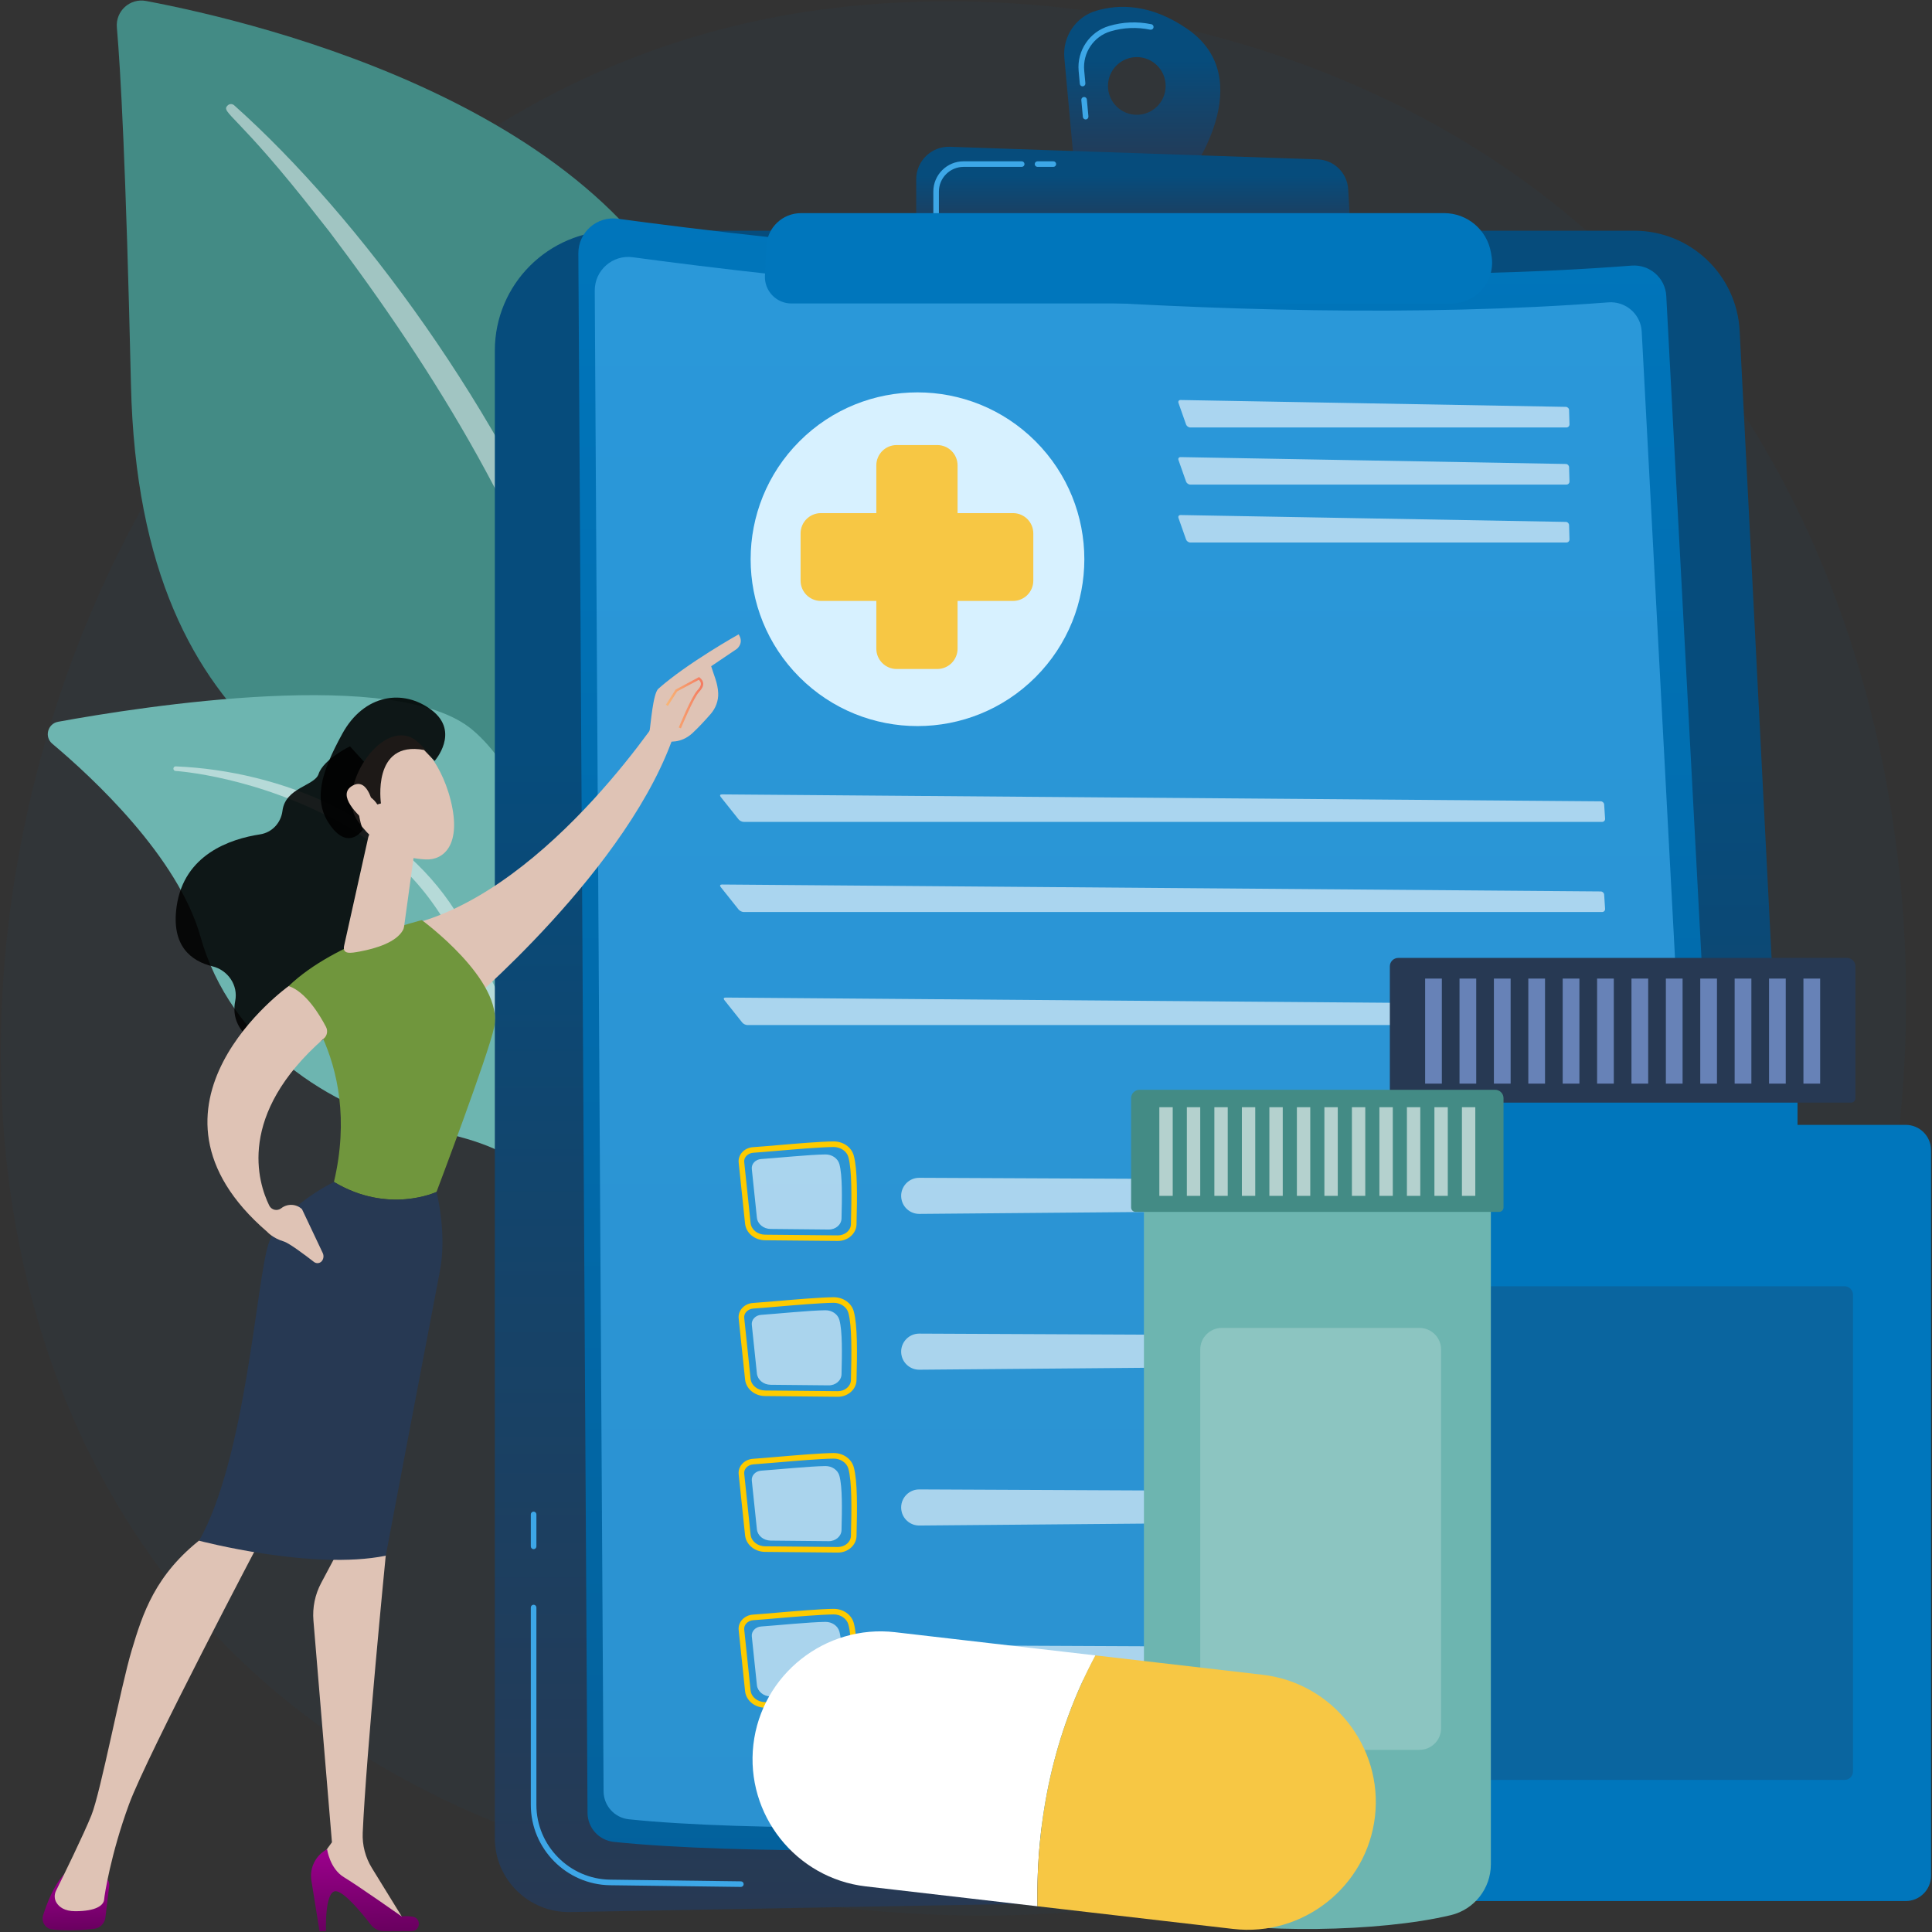 <svg width="1666" height="1666" viewBox="0 0 1666 1666" fill="none" xmlns="http://www.w3.org/2000/svg">
<rect x="0" y="0" width="1666" height="1666" fill="#333333" stroke="none"/>
<path d="M1453.23 1419.63C1419.49 1455.14 1387.57 1478.05 1362.35 1496.15C1065.87 1708.87 715.07 1646.86 640.511 1631.72C530.416 1609.36 317.604 1566.13 163.74 1385.2C-69.038 1111.46 -32.789 680.185 147.765 395.499C180.791 343.426 355.25 54.399 709.833 8.052C924.423 -19.997 1174.57 36.58 1355.71 188.34C1735.96 506.911 1708.89 1150.47 1453.22 1419.63H1453.23Z" fill="#0076BC" fill-opacity="0.04"/>
<path d="M519.502 1038.29C519.502 1038.29 524.86 813.165 421.163 752.912C317.471 692.659 120.32 654.989 112.925 331.726C108.596 142.478 103.916 59.732 100.778 23.652C99.556 9.576 112.06 -1.785 125.943 0.833C224.15 19.335 543.168 95.478 610.054 313.23C689.348 571.372 519.496 1038.3 519.496 1038.3L519.502 1038.29Z" fill="#438B85"/>
<path opacity="0.5" d="M201.899 90.774C309.696 186.913 434.35 357.067 500.789 527.215C509.314 555.259 534.262 614.889 545.097 720.848C554.771 809.217 549.965 902.593 538.228 964.406C537.485 968.312 533.718 970.881 529.812 970.138C523.094 968.862 523.989 961.636 524.049 961.866C537.448 856.258 531.886 724.814 501.182 606.212C461.958 460.583 374.472 319.392 283.98 199.641L274.668 187.85C204.559 97.818 189.8 97.153 196.354 90.877C197.902 89.396 200.327 89.384 201.899 90.78V90.774Z" fill="white"/>
<path d="M686.137 1471.13C700.165 1478.01 553.326 1293.36 507.325 1003.34C485.648 866.677 485.364 695.452 407.516 629.467C342.728 574.553 122.249 609.224 50.108 622.399C41.093 624.044 38.058 635.429 45.078 641.324C79.669 670.378 153.678 738.908 172.961 807.977C198.374 899.013 284.923 956.914 362.409 972.587C439.888 988.259 482.994 1003.47 520.742 1127.38C558.49 1251.29 646.273 1451.59 686.137 1471.13Z" fill="#6DB5B0"/>
<path opacity="0.5" d="M151.574 660.861C243.614 664.718 342.407 706.699 392.545 785.454L397.279 792.97C408.211 810.589 470.151 935.86 504.549 1039.7C504.979 1040.99 504.277 1042.39 502.983 1042.82C500.783 1043.54 499.682 1041.12 499.894 1041.34C475.925 982.678 441.503 908.307 414.082 852.691C384.678 792.003 364.102 750.899 297.04 711.53C222.397 669.132 151.078 664.767 151.296 664.809C150.208 664.7 149.416 663.727 149.524 662.638C149.633 661.592 150.54 660.818 151.58 660.861H151.574Z" fill="white"/>
<path d="M426.707 302.322C426.707 245.232 472.987 198.946 530.084 198.946H1409.18C1457.68 198.946 1497.67 236.954 1500.14 285.392L1565.03 1559.92C1566.96 1597.83 1537.12 1629.8 1499.18 1630.49L491.616 1648.8C455.96 1649.45 426.707 1620.72 426.707 1585.06V302.322Z" fill="url(#paint0_linear_2071_5050)"/>
<path d="M638.872 1627.13H638.842L526.099 1625.67C488.399 1625.18 457.732 1594.12 457.732 1556.42V1386.2C457.732 1384.87 458.808 1383.8 460.138 1383.8C461.468 1383.8 462.545 1384.87 462.545 1386.2V1556.42C462.545 1591.49 491.084 1620.4 526.16 1620.86L638.896 1622.32C640.226 1622.33 641.291 1623.42 641.272 1624.75C641.254 1626.07 640.178 1627.13 638.866 1627.13H638.872Z" fill="#3DA7E7"/>
<path d="M460.144 1335.88C458.814 1335.88 457.738 1334.81 457.738 1333.48V1305.91C457.738 1304.58 458.814 1303.5 460.144 1303.5C461.474 1303.5 462.551 1304.58 462.551 1305.91V1333.48C462.551 1334.81 461.474 1335.88 460.144 1335.88Z" fill="#3DA7E7"/>
<path d="M498.727 218.566C498.618 200.3 514.683 186.163 532.787 188.618C652.833 204.895 1065.65 255.25 1406.96 229.045C1422.53 227.848 1436.03 239.644 1436.86 255.232L1504.9 1535.44C1505.83 1552.99 1492.43 1568.01 1474.88 1569.04C1331.33 1577.54 740.15 1610.38 529.286 1588.29C516.449 1586.94 506.708 1576.14 506.636 1563.24L498.727 218.56V218.566Z" fill="url(#paint1_linear_2071_5050)"/>
<path d="M512.869 250.643C512.767 233.066 528.227 219.461 545.641 221.82C661.171 237.486 1058.44 285.942 1386.9 260.729C1401.88 259.58 1414.88 270.929 1415.68 285.93L1481.15 1517.94C1482.05 1534.83 1469.15 1549.28 1452.26 1550.27C1314.12 1558.45 745.199 1590.05 542.273 1568.8C529.921 1567.51 520.548 1557.11 520.476 1544.69L512.863 250.649L512.869 250.643Z" fill="#3DA7E7" fill-opacity="0.7"/>
<g opacity="0.6">
<path d="M1350.75 368.622C1352.25 368.622 1353.45 367.389 1353.41 365.883L1353.05 353.639C1353.01 352.133 1351.74 350.882 1350.23 350.851L1018.06 344.932C1016.55 344.908 1015.73 346.045 1016.23 347.465L1022.77 366.04C1023.28 367.461 1024.92 368.622 1026.42 368.622H1350.75H1350.75Z" fill="white"/>
</g>
<g opacity="0.6">
<path d="M1018.05 394.174C1016.55 394.15 1015.72 395.287 1016.23 396.708L1022.77 415.282C1023.27 416.703 1024.91 417.864 1026.41 417.864H1350.75C1352.25 417.864 1353.45 416.631 1353.41 415.125L1353.05 402.881C1353.01 401.376 1351.74 400.124 1350.23 400.094L1018.06 394.174H1018.05Z" fill="white"/>
</g>
<g opacity="0.6">
<path d="M1018.05 444.13C1016.55 444.106 1015.72 445.243 1016.23 446.664L1022.77 465.239C1023.27 466.659 1024.91 467.82 1026.41 467.82H1350.75C1352.25 467.82 1353.45 466.587 1353.41 465.081L1353.05 452.837C1353.01 451.332 1351.74 450.08 1350.23 450.05L1018.06 444.13H1018.05Z" fill="white"/>
</g>
<g opacity="0.6">
<path d="M1381.54 708.73C1383.05 708.73 1384.2 707.503 1384.1 705.997L1383.29 693.741C1383.19 692.235 1381.88 690.996 1380.37 690.99L622.468 685.016C620.962 685.004 620.497 685.959 621.434 687.138L636.925 706.59C637.862 707.769 639.864 708.73 641.369 708.73H1381.54Z" fill="white"/>
</g>
<g opacity="0.6">
<path d="M622.468 762.737C620.962 762.725 620.497 763.681 621.434 764.86L636.925 784.311C637.862 785.49 639.864 786.452 641.369 786.452H1381.54C1383.05 786.452 1384.2 785.224 1384.1 783.719L1383.29 771.463C1383.19 769.957 1381.88 768.717 1380.37 768.705L622.468 762.731V762.737Z" fill="white"/>
</g>
<g opacity="0.6">
<path d="M625.624 860.219C624.119 860.207 623.653 861.162 624.59 862.341L640.081 881.793C641.019 882.972 643.02 883.933 644.525 883.933H1384.7C1386.2 883.933 1387.35 882.706 1387.26 881.2L1386.45 868.944C1386.35 867.438 1385.03 866.199 1383.53 866.187L625.624 860.213V860.219Z" fill="white"/>
</g>
<path d="M722.537 1070.1H722.368L659.678 1069.5C650.723 1069.41 643.328 1063.25 642.482 1055.16L636.973 1002.56C636.653 999.475 637.608 996.428 639.67 993.967C641.98 991.222 645.475 989.492 649.26 989.232C654.538 988.876 661.982 988.241 669.854 987.57C686.434 986.155 707.07 984.401 718.679 984.256C727.102 984.214 734.249 989.196 736.232 996.537C739.497 1008.61 739.213 1031.47 738.59 1055.82C738.391 1063.73 731.202 1070.1 722.537 1070.1ZM649.586 994.039C647.095 994.209 644.822 995.315 643.352 997.069C642.137 998.514 641.569 1000.29 641.756 1002.06L647.264 1054.66C647.857 1060.31 653.214 1064.62 659.72 1064.69L722.41 1065.29H722.537C728.614 1065.29 733.644 1061.01 733.777 1055.7C734.388 1031.72 734.678 1009.25 731.583 997.8C730.192 992.667 724.853 989.099 718.734 989.081C707.294 989.226 686.76 990.974 670.253 992.377C662.356 993.048 654.901 993.683 649.58 994.045L649.586 994.039Z" fill="#FECB00"/>
<path opacity="0.6" d="M656.328 999.469C669.497 998.568 698.121 995.66 711.696 995.497C717.446 995.424 722.495 998.901 723.843 1003.89C726.461 1013.58 726.117 1032.89 725.663 1050.71C725.524 1056.05 720.626 1060.3 714.64 1060.25L664.545 1059.76C658.384 1059.7 653.269 1055.5 652.694 1050.04L648.292 1008C647.839 1003.65 651.455 999.802 656.334 999.469H656.328Z" fill="white"/>
<g opacity="0.6">
<path d="M777.596 1035.17C779.41 1042.05 785.662 1046.83 792.779 1046.77L1372.81 1041.82C1379.37 1041.77 1384.62 1036.36 1384.48 1029.8C1384.34 1023.42 1379.15 1018.32 1372.77 1018.29L792.725 1015.64C782.488 1015.59 774.99 1025.27 777.602 1035.17H777.596Z" fill="white"/>
</g>
<path d="M722.537 1204.46H722.368L659.678 1203.85C650.723 1203.77 643.328 1197.6 642.482 1189.52L636.973 1136.92C636.653 1133.83 637.608 1130.79 639.67 1128.33C641.98 1125.58 645.475 1123.85 649.26 1123.59C654.538 1123.23 661.982 1122.6 669.854 1121.93C686.434 1120.51 707.07 1118.76 718.679 1118.62C718.764 1118.62 718.849 1118.62 718.933 1118.62C727.175 1118.62 734.267 1123.63 736.232 1130.9C739.497 1142.97 739.213 1165.83 738.59 1190.18C738.391 1198.08 731.202 1204.46 722.537 1204.46ZM649.586 1128.4C647.095 1128.57 644.822 1129.67 643.352 1131.43C642.137 1132.87 641.569 1134.65 641.756 1136.42L647.264 1189.02C647.857 1194.67 653.214 1198.98 659.72 1199.05L722.41 1199.64H722.537C728.614 1199.64 733.644 1195.36 733.777 1190.05C734.388 1166.07 734.678 1143.61 731.583 1132.15C730.192 1127.03 724.78 1123.34 718.734 1123.43C707.3 1123.58 686.76 1125.33 670.259 1126.73C662.362 1127.4 654.907 1128.04 649.586 1128.4Z" fill="#FECB00"/>
<path opacity="0.6" d="M656.328 1133.83C669.497 1132.93 698.121 1130.02 711.696 1129.86C717.446 1129.78 722.495 1133.26 723.843 1138.25C726.461 1147.93 726.117 1167.25 725.663 1185.07C725.524 1190.41 720.626 1194.66 714.64 1194.61L664.545 1194.12C658.384 1194.06 653.269 1189.87 652.694 1184.39L648.292 1142.36C647.839 1138.01 651.455 1134.16 656.334 1133.83H656.328Z" fill="white"/>
<g opacity="0.6">
<path d="M777.596 1169.53C779.41 1176.41 785.662 1181.19 792.779 1181.13L1372.81 1176.18C1379.37 1176.13 1384.62 1170.72 1384.48 1164.16C1384.34 1157.78 1379.15 1152.67 1372.77 1152.64L792.725 1150C782.488 1149.95 774.99 1159.63 777.602 1169.53H777.596Z" fill="white"/>
</g>
<path d="M722.537 1338.82H722.368L659.678 1338.22C650.723 1338.13 643.328 1331.97 642.482 1323.89L636.974 1271.29C636.653 1268.2 637.608 1265.15 639.676 1262.69C641.986 1259.95 645.481 1258.22 649.266 1257.96C654.545 1257.6 661.988 1256.96 669.86 1256.29C686.44 1254.88 707.076 1253.13 718.686 1252.98C718.77 1252.98 718.855 1252.98 718.94 1252.98C727.181 1252.98 734.273 1258 736.239 1265.26C739.504 1277.34 739.219 1300.19 738.597 1324.54C738.397 1332.45 731.208 1338.82 722.543 1338.82L722.537 1338.82ZM649.586 1262.76C647.095 1262.93 644.822 1264.03 643.353 1265.79C642.137 1267.23 641.569 1269.01 641.756 1270.78L647.265 1323.38C647.857 1329.03 653.214 1333.34 659.72 1333.4L722.41 1334H722.537C728.614 1334 733.645 1329.72 733.778 1324.41C734.388 1300.43 734.679 1277.96 731.583 1266.51C730.192 1261.38 724.78 1257.68 718.734 1257.79C707.3 1257.94 686.76 1259.69 670.259 1261.09C662.363 1261.76 654.907 1262.39 649.586 1262.76Z" fill="#FECB00"/>
<path opacity="0.6" d="M656.328 1268.19C669.497 1267.29 698.121 1264.38 711.696 1264.21C717.446 1264.14 722.495 1267.62 723.843 1272.61C726.461 1282.29 726.117 1301.61 725.663 1319.42C725.524 1324.76 720.626 1329.02 714.64 1328.97L664.545 1328.48C658.384 1328.42 653.269 1324.22 652.694 1318.75L648.292 1276.72C647.839 1272.37 651.455 1268.52 656.334 1268.19H656.328Z" fill="white"/>
<g opacity="0.6">
<path d="M777.596 1303.89C779.41 1310.77 785.662 1315.55 792.779 1315.49L1372.81 1310.54C1379.37 1310.49 1384.62 1305.08 1384.48 1298.52C1384.34 1292.14 1379.15 1287.03 1372.77 1287L792.725 1284.36C782.488 1284.31 774.99 1293.99 777.602 1303.89H777.596Z" fill="white"/>
</g>
<path d="M722.537 1473.18H722.368L659.678 1472.58C650.723 1472.49 643.328 1466.33 642.482 1458.25L636.974 1405.65C636.653 1402.56 637.608 1399.5 639.676 1397.05C641.986 1394.3 645.481 1392.57 649.266 1392.31C654.545 1391.96 661.988 1391.32 669.86 1390.65C686.44 1389.24 707.076 1387.48 718.686 1387.34C718.77 1387.34 718.855 1387.34 718.94 1387.34C727.181 1387.34 734.273 1392.36 736.239 1399.62C739.504 1411.69 739.219 1434.55 738.597 1458.9C738.397 1466.81 731.208 1473.18 722.543 1473.18H722.537ZM649.586 1397.12C647.095 1397.29 644.822 1398.4 643.353 1400.15C642.137 1401.6 641.569 1403.37 641.756 1405.15L647.265 1457.74C647.857 1463.4 653.214 1467.7 659.72 1467.76L722.41 1468.37H722.537C728.614 1468.37 733.645 1464.09 733.778 1458.78C734.388 1434.8 734.679 1412.33 731.583 1400.88C730.192 1395.75 724.78 1392.02 718.734 1392.16C707.3 1392.3 686.76 1394.05 670.259 1395.45C662.363 1396.12 654.907 1396.76 649.586 1397.12Z" fill="#FECB00"/>
<path opacity="0.6" d="M656.328 1402.55C669.497 1401.65 698.121 1398.74 711.696 1398.58C717.446 1398.51 722.495 1401.98 723.843 1406.97C726.461 1416.66 726.117 1435.97 725.663 1453.79C725.524 1459.13 720.626 1463.39 714.64 1463.33L664.545 1462.85C658.384 1462.79 653.269 1458.58 652.694 1453.12L648.292 1411.08C647.839 1406.74 651.455 1402.88 656.334 1402.55H656.328Z" fill="white"/>
<g opacity="0.6">
<path d="M777.596 1438.26C779.41 1445.14 785.662 1449.91 792.779 1449.85L1372.81 1444.91C1379.37 1444.85 1384.62 1439.44 1384.48 1432.88C1384.34 1426.5 1379.15 1421.4 1372.77 1421.37L792.725 1418.72C782.488 1418.67 774.99 1428.35 777.602 1438.26H777.596Z" fill="white"/>
</g>
<path d="M1024.15 25.17C992.397 3.076 964.789 3.517 945.35 9.25C927.622 14.48 916.127 31.597 917.814 50.009L926.195 141.498L1025.94 150.35C1025.94 150.35 1086.43 68.487 1024.15 25.164L1024.15 25.17ZM980.292 98.979C966.555 98.979 955.423 87.842 955.423 74.11C955.423 60.379 966.561 49.241 980.292 49.241C994.024 49.241 1005.16 60.379 1005.16 74.11C1005.16 87.842 994.024 98.979 980.292 98.979Z" fill="url(#paint2_linear_2071_5050)"/>
<path d="M936.165 103.018C934.938 103.018 933.886 102.081 933.771 100.83L932.434 86.258C932.314 84.933 933.287 83.766 934.611 83.639C935.96 83.513 937.108 84.492 937.229 85.816L938.566 100.388C938.687 101.712 937.713 102.879 936.389 103.006C936.316 103.012 936.238 103.018 936.165 103.018ZM933.547 74.467C932.32 74.467 931.267 73.53 931.153 72.278L930.137 61.219C928.528 43.684 939.563 27.353 956.372 22.389C968.278 18.876 980.546 18.374 992.827 20.889C994.127 21.155 994.967 22.431 994.701 23.731C994.435 25.031 993.171 25.865 991.859 25.605C980.353 23.247 968.871 23.719 957.733 27.002C943.119 31.313 933.529 45.516 934.926 60.778L935.941 71.837C936.062 73.161 935.089 74.328 933.765 74.455C933.692 74.461 933.614 74.467 933.541 74.467H933.547Z" fill="#3DA7E7"/>
<path d="M790.064 200.633V154.631C790.064 138.753 803.227 126.037 819.093 126.576L1136.24 137.441C1150.31 137.925 1161.71 149.032 1162.55 163.09L1165.2 207.29L790.058 200.627L790.064 200.633Z" fill="url(#paint3_linear_2071_5050)"/>
<path d="M908.321 143.911H894.68C893.35 143.911 892.274 142.834 892.274 141.504C892.274 140.174 893.35 139.098 894.68 139.098H908.321C909.651 139.098 910.728 140.174 910.728 141.504C910.728 142.834 909.651 143.911 908.321 143.911Z" fill="#3DA7E7"/>
<path d="M807.23 186.188C805.9 186.188 804.824 185.111 804.824 183.781V165.17C804.824 150.792 816.524 139.098 830.896 139.098H881.04C882.37 139.098 883.446 140.174 883.446 141.504C883.446 142.834 882.37 143.911 881.04 143.911H830.896C819.172 143.911 809.637 153.446 809.637 165.17V183.781C809.637 185.111 808.56 186.188 807.23 186.188Z" fill="#3DA7E7"/>
<path d="M660.845 212.248C661.613 196.322 674.746 183.799 690.696 183.799L1245.28 183.781C1265.22 183.781 1282.27 198.13 1285.67 217.781L1286.14 220.489C1289.87 242.009 1273.3 261.696 1251.45 261.696H682.479C669.407 261.696 658.989 250.764 659.617 237.71L660.839 212.242L660.845 212.248Z" fill="#0076BC"/>
<path d="M892.906 583.973C949.095 527.783 949.095 436.682 892.906 380.493C836.717 324.304 745.616 324.304 689.426 380.493C633.237 436.682 633.237 527.783 689.426 583.973C745.615 640.162 836.717 640.162 892.906 583.973Z" fill="#D7F1FF"/>
<path d="M873.536 442.474H825.726V401.291C825.726 391.623 817.89 383.787 808.222 383.787H773.182C763.514 383.787 755.678 391.623 755.678 401.291V442.474H707.868C698.2 442.474 690.364 450.31 690.364 459.978V500.695C690.364 510.364 698.2 518.2 707.868 518.2H755.678V559.382C755.678 569.051 763.514 576.887 773.182 576.887H808.222C817.89 576.887 825.726 569.051 825.726 559.382V518.2H873.536C883.204 518.2 891.04 510.364 891.04 500.695V459.978C891.04 450.31 883.204 442.474 873.536 442.474Z" fill="#F7C744"/>
<path d="M301.751 643.592C301.751 643.592 278.907 654.705 274.705 667.469C271.337 677.712 246.075 679.03 243.577 699.177C242.29 709.577 234.592 717.909 224.235 719.493C198.434 723.448 158.673 736.847 152.312 781.639C147.457 815.832 164.889 828.795 183.179 833.282C196.614 836.577 205.545 849.644 202.824 863.212C200.218 876.224 204.106 891.262 226.647 903.155C277.16 929.808 327.599 840.012 327.599 840.012L337.939 683.226L301.757 643.58L301.751 643.592Z" fill="black" fill-opacity="0.87"/>
<path d="M576.587 606.424C576.587 606.424 475.738 765.942 355.818 796.749C355.818 796.749 379.188 863.302 397.218 870.921C397.218 870.921 544.759 747.815 582.67 629.092L576.587 606.424Z" fill="#DFC3B5"/>
<path d="M94.139 1626.69L90.868 1653.56C90.245 1658.66 86.236 1662.69 81.133 1663.27C72.516 1664.26 58.694 1665.27 45.174 1663.83C39.237 1663.2 35.385 1657.19 37.193 1651.5C40.488 1641.13 46.523 1625.56 55.218 1616.4H85.027C90.535 1616.4 94.81 1621.22 94.139 1626.69Z" fill="url(#paint4_linear_2071_5050)"/>
<path d="M327.593 1311.92L332.624 1341.51C332.624 1341.51 315.778 1512.17 312.779 1580.43C312.308 1591.13 315.077 1601.7 320.694 1610.83L349.989 1658.4L275.533 1614.47L274.052 1605.38L286.241 1588.63L270.279 1397.45C269.341 1386.23 271.657 1374.96 276.954 1365.02L292.354 1336.08L327.593 1311.93V1311.92Z" fill="#DFC3B5"/>
<path d="M354.899 1665.3H331.136C326.686 1665.3 322.496 1663.25 319.781 1659.73C312.374 1650.1 297.028 1631.33 289.688 1630.84C279.808 1630.18 281.072 1665.3 281.072 1665.3H275.533L268.519 1621.66C266.754 1610.68 272.214 1599.8 282.075 1594.65C282.075 1594.65 284.331 1611.35 296.575 1618.74C308.819 1626.13 346.398 1652.58 346.398 1652.58C346.398 1652.58 350.999 1651.92 356.054 1652.83C363.552 1654.19 362.506 1665.29 354.887 1665.29L354.899 1665.3Z" fill="url(#paint5_linear_2071_5050)"/>
<path d="M225.619 1325.98C225.619 1325.98 126.923 1513.2 111.232 1555.94C95.541 1598.69 90.045 1634.35 89.834 1637.73C89.507 1643.01 82.941 1648.07 64.85 1648.07C55.514 1648.07 50.943 1644.33 48.706 1640.7C46.795 1637.61 46.698 1633.74 48.306 1630.49C54.014 1618.94 72.136 1582.01 78.847 1565.26C86.859 1545.27 104.091 1454.65 113.542 1423.15C122.993 1391.64 133.677 1357.46 174.835 1325.98C174.835 1325.98 203.09 1298.31 225.619 1325.98V1325.98Z" fill="#DFC3B5"/>
<path d="M287.971 1019.2C313.432 911.324 248.935 850.302 248.935 850.302C289.633 811.236 363.781 793.459 363.781 793.459C363.781 793.459 434.537 845.187 426.145 885.674C421.223 909.407 376.412 1027.81 376.412 1027.81C376.412 1027.81 334.976 1047.42 287.977 1019.2L287.971 1019.2Z" fill="#70963D"/>
<path d="M231.521 1072.61C241.884 1041.4 287.971 1019.21 287.971 1019.21C334.964 1047.43 376.406 1027.82 376.406 1027.82C376.406 1027.82 385.7 1063.34 379.285 1096.35C372.869 1129.37 332.63 1341.52 332.63 1341.52C269.221 1354.37 171.703 1328.59 171.703 1328.59C212.093 1256.89 221.163 1103.83 231.527 1072.61H231.521Z" fill="#273953"/>
<path d="M317.52 722.172L296.823 815.149C294.839 823.335 302.307 821.999 310.584 820.439C324.147 817.882 341.621 812.615 347.462 802.064C348.054 800.988 348.351 799.778 348.52 798.563L357.414 734.089C358.122 728.974 355.353 724.01 350.636 721.918L333.476 714.311C326.868 711.379 319.219 715.152 317.52 722.178V722.172Z" fill="#DFC3B5"/>
<path d="M248.929 850.303C248.929 850.303 104.454 953.667 230.451 1062.28C230.451 1062.28 235.257 1067.72 244.708 1070.54C249.479 1071.97 263.591 1082.64 270.75 1088.21C273.048 1090 276.374 1089.39 277.921 1086.93C279.131 1084.99 279.276 1082.57 278.302 1080.5L260.417 1042.68C255.453 1038.05 247.846 1037.72 242.501 1041.91C239.091 1044.58 234.091 1043.46 232.18 1039.57C222.439 1019.73 204.052 961.389 279.324 895.464C282.154 892.985 282.867 888.885 281.132 885.548C275.841 875.39 263.748 855.212 248.935 850.303H248.929Z" fill="#DFC3B5"/>
<path d="M357.167 637.412C357.167 637.412 379.206 652.329 388.675 690.319C398.144 728.309 382.755 741.932 366.98 741.097C351.205 740.263 328.337 735.383 308.517 708.132C288.702 680.88 328.289 619.182 357.167 637.412Z" fill="#DFC3B5"/>
<path d="M328.506 692.81C328.506 692.81 320.434 638.374 365.626 646.7L374.762 656.211C374.762 656.211 396.886 631.299 372.404 612.464C347.921 593.636 313.952 598.455 295.16 632.738C276.367 667.022 269.547 691.111 285.298 712.413C301.049 733.714 312.9 715.448 312.9 715.448C312.9 715.448 305.675 697.012 311.673 689.097C317.665 681.189 325.404 693.699 325.404 693.699L328.512 692.804L328.506 692.81Z" fill="black" fill-opacity="0.87"/>
<path d="M322.327 697.472C322.327 697.472 318.342 669.465 304.036 677.47C289.73 685.476 309.194 703.633 316.994 709.807L322.327 697.466V697.472Z" fill="#DFC3B5"/>
<path d="M575.898 639.263C576.206 642.552 563.968 644.825 560.074 630.798C561.145 624.709 563.043 598.038 567.717 593.896C592.586 571.826 636.937 547.005 636.937 547.005C641.895 554.576 635.389 559.564 635.389 559.564L613.253 574.505C615.563 582.154 618.931 588.914 619.312 597.651C619.602 604.266 617.159 610.735 612.769 615.754C608.361 620.791 602.43 627.291 597.085 632.224C586.963 641.566 575.898 639.269 575.898 639.269V639.263Z" fill="#DFC3B5"/>
<path d="M587.163 628.076L585.306 627.314C585.754 626.22 596.323 600.547 601.354 595.292C603.47 593.079 604.492 591.126 604.389 589.482C604.316 588.363 603.724 587.299 602.575 586.235L583.928 596.205L575.904 608.782L574.211 607.7L582.525 594.688L582.755 594.561L602.829 583.828L603.349 584.251C605.284 585.829 606.281 587.504 606.396 589.361C606.535 591.622 605.362 594.016 602.805 596.689C598.034 601.671 587.271 627.822 587.169 628.082L587.163 628.076Z" fill="url(#paint6_linear_2071_5050)"/>
<path d="M1248.41 1004.73H1550.05V925.315H1248.41V1004.73Z" fill="#0076BC"/>
<path d="M1155.13 1639.31H1643.32C1655.39 1639.31 1665.18 1629.52 1665.18 1617.45V991.857C1665.18 979.781 1655.39 969.992 1643.32 969.992L1155.13 969.992C1143.06 969.992 1133.27 979.781 1133.27 991.857V1617.45C1133.27 1629.52 1143.06 1639.31 1155.13 1639.31Z" fill="#0076BC"/>
<path opacity="0.28" d="M1207.85 1534.84H1590.61C1594.61 1534.84 1597.86 1531.59 1597.86 1527.58V1116.43C1597.86 1112.42 1594.61 1109.18 1590.61 1109.18H1207.85C1203.84 1109.18 1200.6 1112.42 1200.6 1116.43V1527.58C1200.6 1531.59 1203.84 1534.84 1207.85 1534.84Z" fill="#273953"/>
<path d="M1596.14 950.837H1202.32C1200.2 950.837 1198.49 949.12 1198.49 947.004V833.282C1198.49 829.285 1201.73 826.038 1205.73 826.038H1592.73C1596.72 826.038 1599.97 829.285 1599.97 833.282V947.004C1599.97 949.12 1598.25 950.837 1596.14 950.837Z" fill="#273953"/>
<path opacity="0.6" d="M1555.13 934.439H1569.55V843.845H1555.13V934.439Z" fill="#91B3FA"/>
<path opacity="0.6" d="M1525.48 934.439H1539.89V843.845H1525.48V934.439Z" fill="#91B3FA"/>
<path opacity="0.6" d="M1495.82 934.439H1510.24V843.845H1495.82V934.439Z" fill="#91B3FA"/>
<path opacity="0.6" d="M1466.16 934.439H1480.58V843.845H1466.16V934.439Z" fill="#91B3FA"/>
<path opacity="0.6" d="M1436.51 934.439H1450.92V843.845H1436.51V934.439Z" fill="#91B3FA"/>
<path opacity="0.6" d="M1406.85 934.439H1421.27V843.845H1406.85V934.439Z" fill="#91B3FA"/>
<path opacity="0.6" d="M1377.2 934.439H1391.61V843.845H1377.2V934.439Z" fill="#91B3FA"/>
<path opacity="0.6" d="M1347.54 934.439H1361.95V843.845H1347.54V934.439Z" fill="#91B3FA"/>
<path opacity="0.6" d="M1317.89 934.439H1332.3V843.845H1317.89V934.439Z" fill="#91B3FA"/>
<path opacity="0.6" d="M1288.22 934.439H1302.64V843.845H1288.22V934.439Z" fill="#91B3FA"/>
<path opacity="0.6" d="M1258.57 934.439H1272.98V843.845H1258.57V934.439Z" fill="#91B3FA"/>
<path opacity="0.6" d="M1228.92 934.439H1243.33V843.845H1228.92V934.439Z" fill="#91B3FA"/>
<path d="M1023.22 1654.4C1081.75 1667.44 1189.31 1666.26 1251.07 1651.47C1271.34 1646.61 1285.6 1628.45 1285.6 1607.6V979.244H986.43V1608.37C986.43 1630.43 1001.69 1649.6 1023.22 1654.4Z" fill="#6DB5B0"/>
<path d="M1292.69 1045.05H979.222C977.106 1045.05 975.389 1043.33 975.389 1041.21V946.986C975.389 942.989 978.636 939.742 982.632 939.742H1289.28C1293.28 939.742 1296.52 942.989 1296.52 946.986V1041.21C1296.52 1043.33 1294.81 1045.05 1292.69 1045.05Z" fill="#438B85"/>
<path opacity="0.6" d="M1260.65 1031.21H1272.18V954.773H1260.65V1031.21Z" fill="white"/>
<path opacity="0.6" d="M1236.93 1031.21H1248.46V954.773H1236.93V1031.21Z" fill="white"/>
<path opacity="0.6" d="M1213.21 1031.21H1224.74V954.773H1213.21V1031.21Z" fill="white"/>
<path opacity="0.6" d="M1189.49 1031.21H1201.03V954.773H1189.49V1031.21Z" fill="white"/>
<path opacity="0.6" d="M1165.77 1031.21H1177.3V954.773H1165.77V1031.21Z" fill="white"/>
<path opacity="0.6" d="M1142.05 1031.21H1153.58V954.773H1142.05V1031.21Z" fill="white"/>
<path opacity="0.6" d="M1118.33 1031.21H1129.86V954.773H1118.33V1031.21Z" fill="white"/>
<path opacity="0.6" d="M1094.61 1031.21H1106.14V954.773H1094.61V1031.21Z" fill="white"/>
<path opacity="0.6" d="M1070.89 1031.21H1082.42V954.773H1070.89V1031.21Z" fill="white"/>
<path opacity="0.6" d="M1047.17 1031.21H1058.7V954.773H1047.17V1031.21Z" fill="white"/>
<path opacity="0.6" d="M1023.45 1031.21H1034.98V954.773H1023.45V1031.21Z" fill="white"/>
<path opacity="0.6" d="M999.726 1031.21H1011.26V954.773H999.726V1031.21Z" fill="white"/>
<path opacity="0.39" d="M1053.65 1508.93H1224.03C1234.34 1508.93 1242.7 1500.57 1242.7 1490.26V1163.75C1242.7 1153.44 1234.34 1145.08 1224.03 1145.08H1053.65C1043.34 1145.08 1034.98 1153.44 1034.98 1163.75V1490.26C1034.98 1500.57 1043.34 1508.93 1053.65 1508.93Z" fill="#BBDDDA"/>
<path d="M771.937 1407.49L944.612 1427.48C908.787 1494.26 893.314 1568.33 894.614 1643.81L746.554 1626.66C686.276 1619.69 642.675 1564.66 649.653 1504.38C656.63 1444.1 711.659 1400.5 771.937 1407.48V1407.49Z" fill="white"/>
<path d="M944.612 1427.48L1088.75 1444.18C1149.03 1451.15 1192.63 1506.18 1185.66 1566.46C1178.68 1626.74 1123.65 1670.34 1063.37 1663.36L894.614 1643.82C893.308 1568.33 908.787 1494.27 944.612 1427.49V1427.48Z" fill="#F7C744"/>
<defs>
<linearGradient id="paint0_linear_2071_5050" x1="1352" y1="1648.81" x2="1352" y2="648.404" gradientUnits="userSpaceOnUse">
<stop stop-color="#273953"/>
<stop offset="1" stop-color="#064C7C"/>
</linearGradient>
<linearGradient id="paint1_linear_2071_5050" x1="1307.06" y1="3101.77" x2="1307.06" y2="139.08" gradientUnits="userSpaceOnUse">
<stop stop-color="#064C7C"/>
<stop offset="1" stop-color="#0076BC"/>
</linearGradient>
<linearGradient id="paint2_linear_2071_5050" x1="1027.09" y1="150.35" x2="1027.09" y2="50.689" gradientUnits="userSpaceOnUse">
<stop stop-color="#273953"/>
<stop offset="1" stop-color="#064C7C"/>
</linearGradient>
<linearGradient id="paint3_linear_2071_5050" x1="1094.97" y1="207.29" x2="1094.97" y2="151.586" gradientUnits="userSpaceOnUse">
<stop stop-color="#273953"/>
<stop offset="1" stop-color="#064C7C"/>
</linearGradient>
<linearGradient id="paint4_linear_2071_5050" x1="80.848" y1="1664.55" x2="79.247" y2="1616.45" gradientUnits="userSpaceOnUse">
<stop stop-color="#69005F"/>
<stop offset="1" stop-color="#9B008C"/>
</linearGradient>
<linearGradient id="paint5_linear_2071_5050" x1="339.552" y1="1665.3" x2="337.421" y2="1594.72" gradientUnits="userSpaceOnUse">
<stop stop-color="#69005F"/>
<stop offset="1" stop-color="#9B008C"/>
</linearGradient>
<linearGradient id="paint6_linear_2071_5050" x1="574.205" y1="605.952" x2="606.396" y2="605.952" gradientUnits="userSpaceOnUse">
<stop stop-color="#F9B776"/>
<stop offset="1" stop-color="#F47960"/>
</linearGradient>
</defs>
</svg>
